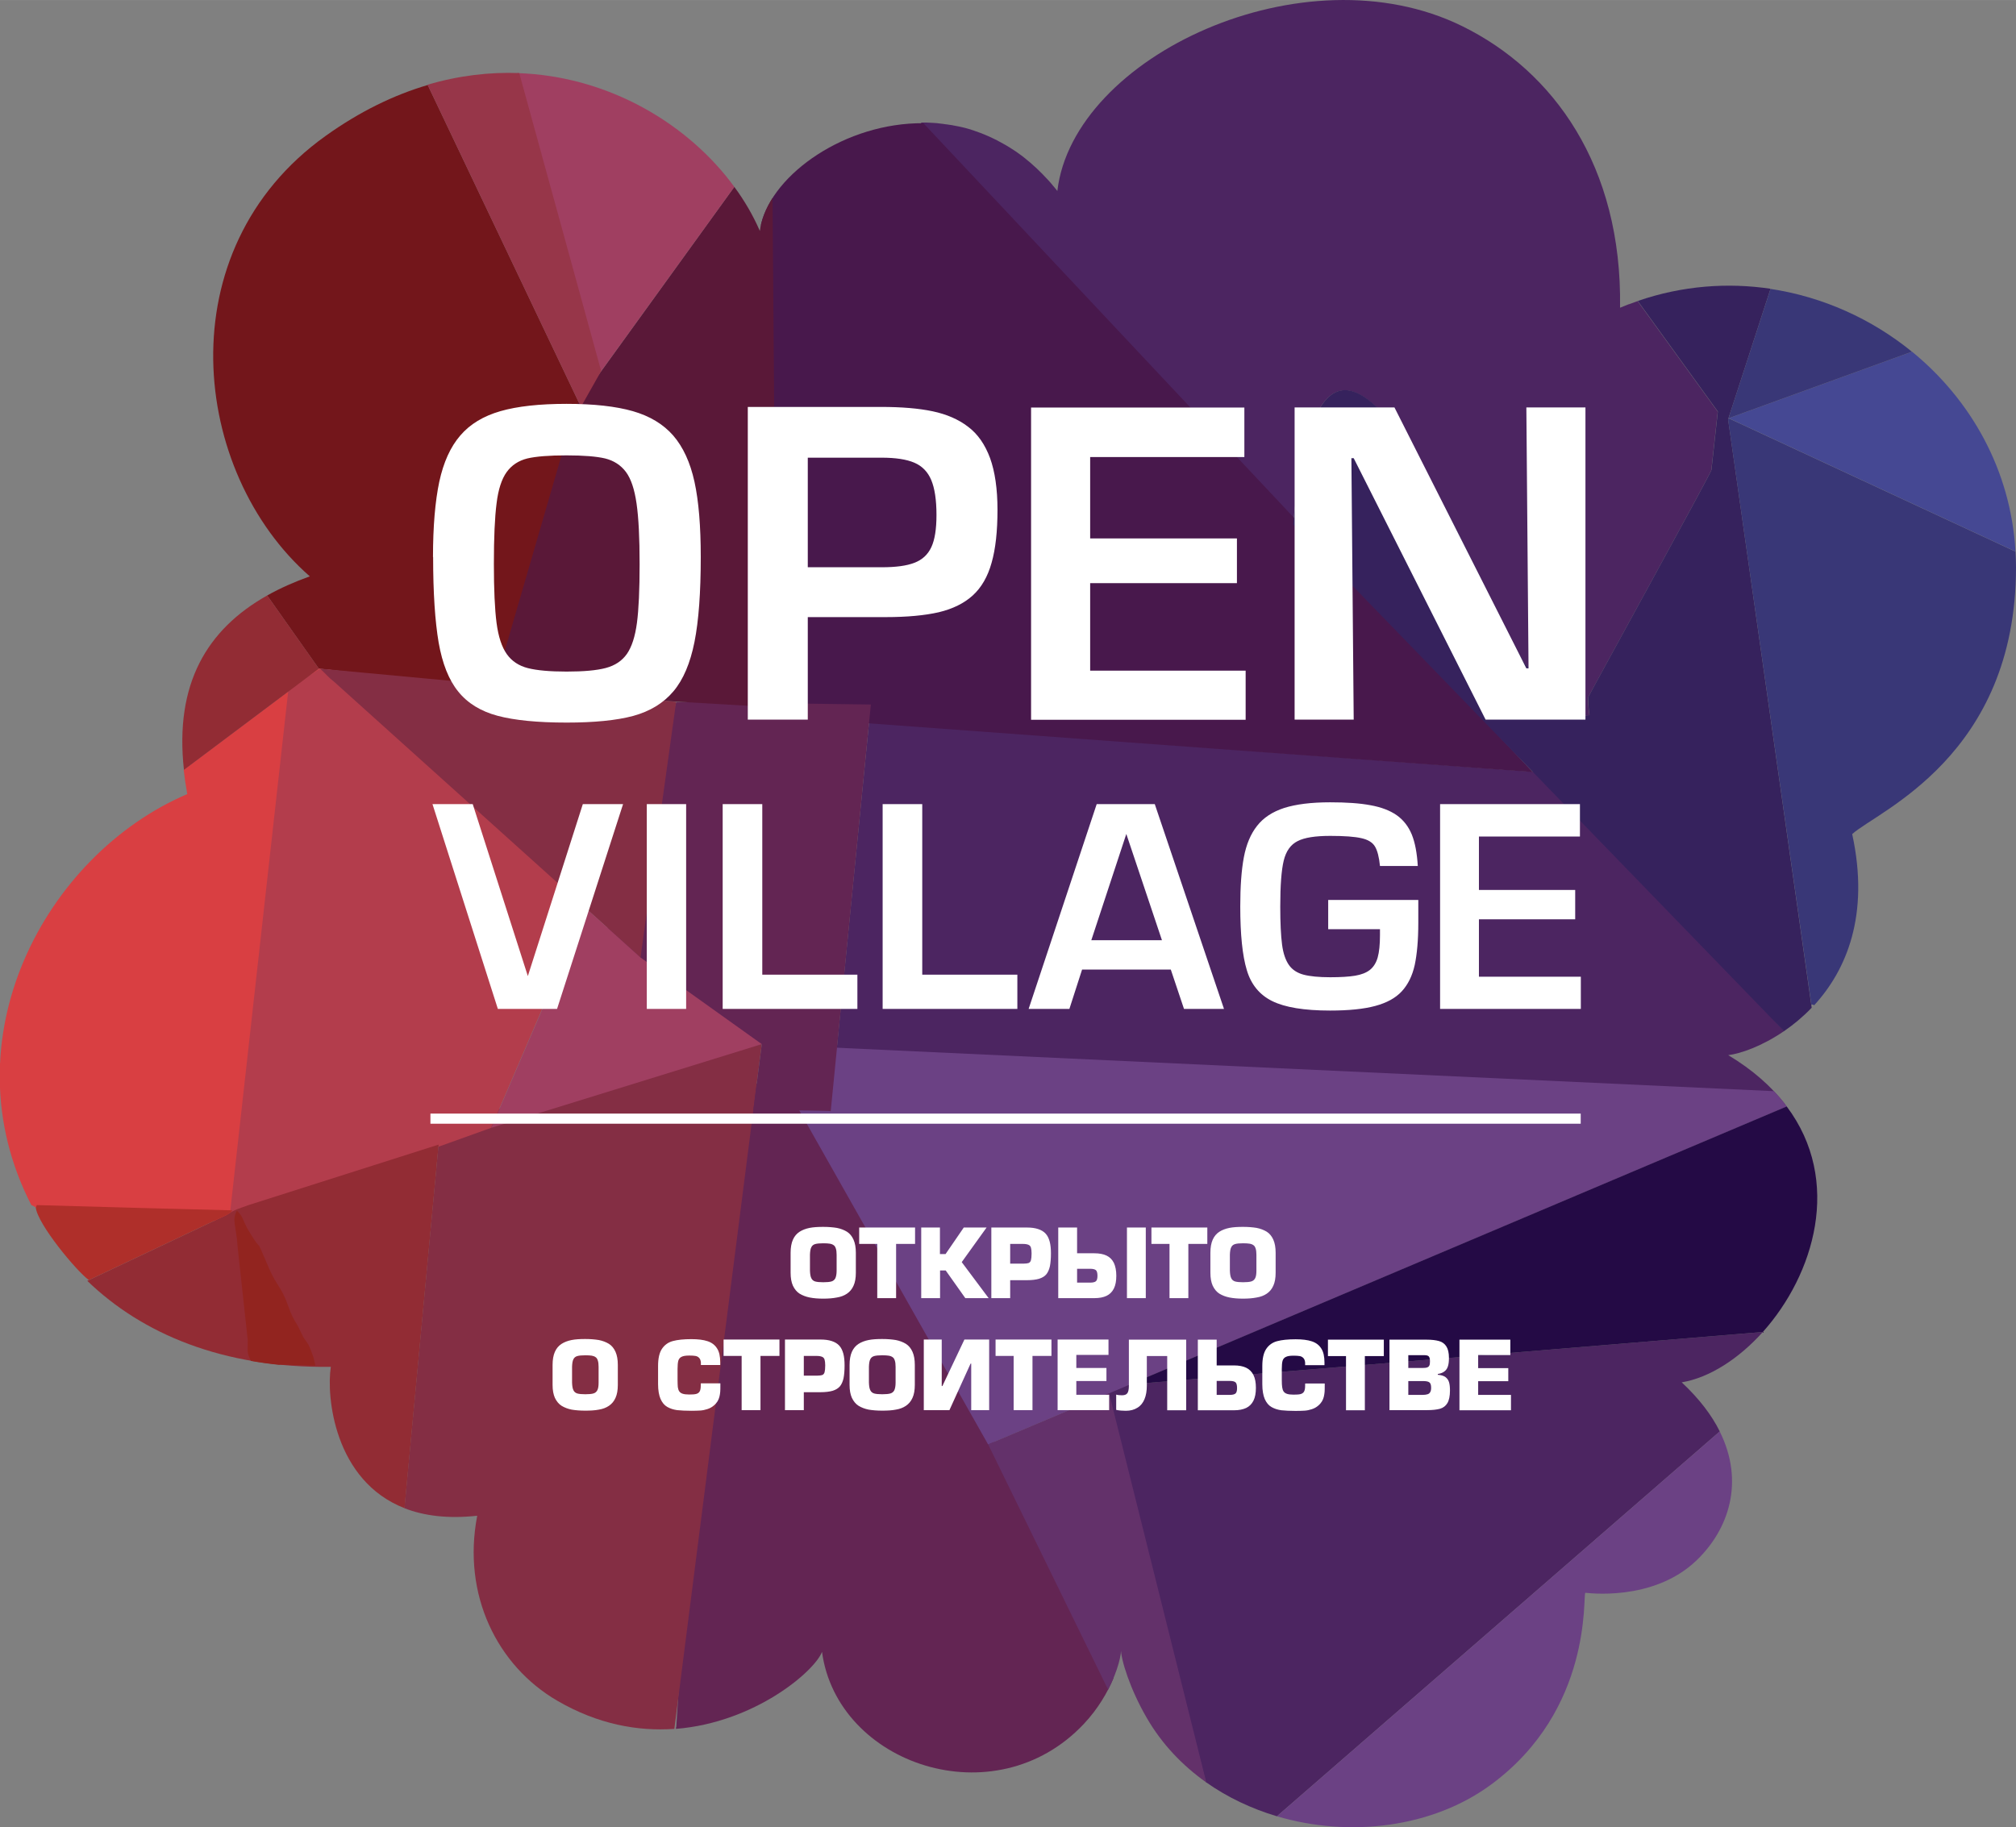 <?xml version="1.0" encoding="UTF-8"?> <!-- Creator: CorelDRAW 2021.5 --> <svg xmlns="http://www.w3.org/2000/svg" xmlns:xlink="http://www.w3.org/1999/xlink" xmlns:xodm="http://www.corel.com/coreldraw/odm/2003" xml:space="preserve" width="9.386mm" height="8.509mm" style="shape-rendering:geometricPrecision; text-rendering:geometricPrecision; image-rendering:optimizeQuality; fill-rule:evenodd; clip-rule:evenodd" viewBox="0 0 157.28 142.58"><rect x="0" y="0" width="157.28" height="142.58" fill="#808080" stroke="none"/> <defs> <style type="text/css"> <![CDATA[ .fil19 {fill:none} .fil10 {fill:#240A45} .fil6 {fill:#36225D} .fil9 {fill:#393777} .fil15 {fill:#454893} .fil1 {fill:#48184C} .fil0 {fill:#4C2561} .fil13 {fill:#5A1838} .fil2 {fill:#632553} .fil12 {fill:#63316A} .fil4 {fill:#6B4184} .fil5 {fill:#73161B} .fil3 {fill:#842E44} .fil18 {fill:#92241F} .fil11 {fill:#922C34} .fil16 {fill:#973649} .fil14 {fill:#A03F61} .fil17 {fill:#AF2F2A} .fil8 {fill:#B33D4C} .fil7 {fill:#D93F42} .fil21 {fill:white} .fil20 {fill:white;fill-rule:nonzero} ]]> </style> </defs> <g id="Слой_x0020_1">  <path class="fil0" d="M100.76 42.13c1.02,-11.47 3.61,-19.05 13.1,-0.34 0.78,1.52 4.56,9.33 5.16,10.08l4.65 3.99c0.55,-0.19 0.25,0.4 0.22,-1.44 0.16,-0.33 9.62,-17.55 9.62,-17.74l0.5 -4.56 -6.25 -8.63 -0.02 0.01c-0.22,0.08 -0.44,0.16 -0.66,0.24l-0 0 -0.01 0 -0.01 0c-0.22,0.09 -0.45,0.18 -0.67,0.27 0.17,-11.08 -5.21,-18.48 -12.31,-21.97 -12.33,-6.07 -30.36,2.34 -31.59,12.86 -0.12,-0.16 -0.25,-0.31 -0.38,-0.46l-0.02 -0.03c-0.12,-0.15 -0.25,-0.29 -0.38,-0.43l-0.03 -0.03c-0.13,-0.14 -0.25,-0.27 -0.38,-0.4l-0.01 -0.01 -0.01 -0.01c-0.13,-0.13 -0.26,-0.26 -0.39,-0.38l-0.02 -0.02c-0.13,-0.12 -0.26,-0.24 -0.39,-0.35l-0.04 -0.04c-0.13,-0.11 -0.26,-0.22 -0.4,-0.33l-0.02 -0.02c-0.13,-0.11 -0.27,-0.21 -0.4,-0.31l-0.03 -0.02c-0.14,-0.1 -0.27,-0.2 -0.41,-0.29l-0.03 -0.02c-0.14,-0.09 -0.28,-0.18 -0.42,-0.27l-0.02 -0.01c-0.14,-0.09 -0.28,-0.17 -0.43,-0.25l-0.01 -0.01c-0.14,-0.08 -0.29,-0.16 -0.43,-0.23l-0.03 -0.02c-0.14,-0.07 -0.29,-0.14 -0.43,-0.21l-0.02 -0.01c-0.14,-0.07 -0.29,-0.13 -0.43,-0.19l-0.02 -0.01c-0.14,-0.06 -0.28,-0.11 -0.42,-0.17l-0.06 -0.02c-0.14,-0.05 -0.28,-0.1 -0.42,-0.15l-0.05 -0.02c-0.14,-0.04 -0.27,-0.09 -0.41,-0.13l-0.04 -0.01c-0.14,-0.04 -0.28,-0.08 -0.42,-0.11l-0.05 -0.01c-0.14,-0.03 -0.28,-0.07 -0.43,-0.09l-0.06 -0.01c-0.14,-0.03 -0.29,-0.06 -0.43,-0.08l-0.01 -0 -0 0 -0.01 -0c-0.15,-0.02 -0.29,-0.05 -0.44,-0.06l-0.04 -0.01c-0.14,-0.02 -0.28,-0.03 -0.43,-0.05l-0.06 -0.01c-0.14,-0.01 -0.28,-0.02 -0.43,-0.03l-0.03 -0c-0.14,-0.01 -0.28,-0.01 -0.41,-0.02l-0.05 0c-0.12,-0 -0.25,-0 -0.37,-0 5.6,6.38 18.32,20.63 28.93,32.53z"></path> <path class="fil0" d="M65.26 82.03l74.03 4.16c-1.08,-1.4 -2.54,-2.71 -4.46,-3.86 0.97,-0.12 2.64,-0.7 4.36,-1.88l-18.67 -20.16 -52.72 -3.92 -2.54 25.66z"></path> <path class="fil0" d="M86.09 108.19l7.98 30.86c1.68,1.19 3.57,2.08 5.55,2.67l34.55 -30.03c-0.63,-1.27 -1.6,-2.55 -2.97,-3.83 2.16,-0.36 4.44,-1.83 6.33,-3.93l-51.45 4.26z"></path> <path class="fil1" d="M59.31 18.02c0.03,0.04 0.22,0.31 0.24,0.34l-0.3 0.29c-0.02,0.03 -0.05,0.06 -0.07,0.09 -0.01,0.02 -0.04,0.07 -0.05,0.09 -0.05,0.1 -0.03,0.26 -0.03,0.37l1.09 0.07 0.39 36.64 59 4.33 -47.54 -50.63c-6.07,-0.04 -11.73,3.93 -12.67,7.89 0.02,0.3 0,0.49 -0.06,0.53z"></path> <path class="fil2" d="M52.75 134.74c-0.01,0.05 -0.02,0.11 -0.02,0.16 6.16,-0.49 10.83,-4.5 11.4,-6.01 1.18,8.78 13.49,13 20.43,5.62 1.11,-1.18 1.84,-2.46 2.3,-3.54 -0.06,-0.5 -0.1,-0.91 -0.1,-1.17l-23.96 -44.92c-0.9,-0.54 -4.78,-0.28 -6.83,-0.25l-3.21 50.12z"></path> <path class="fil3" d="M34.37 87.64l-2.82 30.04c1.5,0.59 3.37,0.84 5.68,0.59 -1.19,6.18 1.57,11.71 6.24,14.43 3.19,1.86 6.32,2.4 9.14,2.2l6.82 -53.44 -25.05 6.18z"></path> <path class="fil4" d="M59.43 81.47l17.66 31.24 62.32 -26.37c-0.3,-0.41 -0.65,-0.81 -1.02,-1.2l-78.95 -3.66z"></path> <path class="fil5" d="M20.84 46.46l4.03 5.71c0.92,0.09 13.37,1.44 13.6,1.75l7.5 -20.82 -12.6 -26.47c-2.62,0.77 -5.29,2.06 -7.95,3.96 -12.5,8.92 -10.51,26.28 -1.25,34.38 -1.2,0.43 -2.31,0.92 -3.32,1.49z"></path> <path class="fil6" d="M100.88 40.92l38.3 39.54c0.73,-0.5 1.47,-1.11 2.16,-1.83l-6.52 -45.91 3.31 -10.19c-3.35,-0.5 -6.88,-0.24 -10.32,0.94l-0.03 0.02 6.24 8.62 -0.5 4.56c0,0.19 -9.47,17.41 -9.62,17.74 0.03,1.84 0.33,1.26 -0.22,1.44l-4.65 -3.99c-0.6,-0.75 -4.38,-8.56 -5.16,-10.08 -9.15,-18.05 -11.88,-11.64 -12.98,-0.87z"></path> <path class="fil7" d="M2.47 94.04c0.14,0.06 0.25,0.12 0.32,0.18l15.08 1.12 8.07 -43.06c-0.56,-0.06 -0.94,-0.1 -1.08,-0.11l-10.53 7.9c0.07,0.61 0.16,1.24 0.28,1.89 -11.08,4.73 -18.82,19.14 -12.16,32.08z"></path> <path class="fil8" d="M22.5 53.8l-4.63 41.54 20.45 -7.34 7.77 -18.1c-0.65,-0.24 -18.06,-14.95 -21.13,-17.72l-2.46 1.62z"></path> <path class="fil9" d="M141.32 78.41c0.05,-0.05 0.12,-0.04 0.21,0.03 2.51,-2.73 4.35,-7.03 2.97,-13.36 1.95,-1.78 12.78,-6.07 12.78,-20.82 0,-0.41 -0.02,-0.82 -0.04,-1.22l-22.37 -10.4c-0.03,0.02 -0.05,0.05 -0.05,0.1l6.5 45.68z"></path> <path class="fil10" d="M139.4 86.33l-51.25 21.69 49.38 -4.09c3.99,-4.46 6.23,-11.78 1.86,-17.6z"></path> <path class="fil2" d="M52.76 54.77l-9.32 30.65 15.99 -3.94 -0.66 5.13c3.38,0.02 5.98,0.06 6.04,0.09l3.13 -31.73 -15.18 -0.2z"></path> <path class="fil11" d="M17.68 94.8l-10.87 5.14c4.26,4.12 10.56,6.82 19,6.71 -0.36,2.33 0.27,8.89 5.75,11.03l2.66 -28.37 -14.83 4.72c-0.83,0.31 -1.01,0.31 -1.71,0.77z"></path> <path class="fil4" d="M134.17 111.69l-34.55 30.03c5.68,1.68 12.16,0.89 16.73,-2.49 7.93,-5.86 7.12,-14.72 7.33,-14.95 0.01,-0.01 5.26,0.76 8.68,-2.53 2.51,-2.41 3.77,-6.13 1.8,-10.07z"></path> <path class="fil12" d="M94.11 139.08l-7.58 -30.37 -9.44 3.99 9.36 19.14c0.79,-1.53 1.06,-2.83 1,-3.2 -0.02,0.83 0.73,3.2 2.02,5.41 1.18,2.04 2.78,3.71 4.64,5.03z"></path> <path class="fil13" d="M44.92 31.7l-6.45 22.21 22.11 1.29 -0.31 -39.75c-0.53,0.84 -0.88,1.71 -0.99,2.57 -0.51,-1.18 -1.18,-2.34 -1.99,-3.44l-12.37 17.13z"></path> <path class="fil14" d="M40.34 5.7l4.58 23.26c0.25,0.98 0.31,1.68 0.52,2.02l11.85 -16.4c-3.54,-4.85 -9.74,-8.65 -16.94,-8.88z"></path> <path class="fil3" d="M49.97 74.71l2.78 -19.95 -27.79 -2.59c0.5,0.45 0.64,0.67 1.1,1.02l23.91 21.52z"></path> <polygon class="fil14" points="38.33,88 59.43,81.47 49.97,74.71 45.7,70.86 "></polygon> <path class="fil15" d="M149.17 27.44l-14.3 5.19 22.37 10.4c-0.36,-6.37 -3.5,-11.86 -8.07,-15.59z"></path> <path class="fil16" d="M33.36 6.62l11.96 25.13 1.58 -2.8 -6.39 -23.25c-2.3,-0.09 -4.71,0.19 -7.16,0.91z"></path> <path class="fil9" d="M138.13 22.54l-3.12 9.59 -0.15 0.5 14.3 -5.19c-3.14,-2.56 -6.97,-4.29 -11.04,-4.9z"></path> <path class="fil11" d="M14.35 60.07l10.53 -7.9 -4.02 -5.69 -0.03 -0.01c-4.68,2.64 -7.22,6.88 -6.48,13.6z"></path> <path class="fil17" d="M2.79 94.22c0.15,1.31 3.16,4.94 4.14,5.66l10.75 -5.08 0.03 -0.02 0.01 -0 0.02 -0.01 0.01 -0.01c0.48,-0.31 0.07,-0.01 0.38,-0.32l-6.92 -0.18 -8.34 -0.23 -0.07 0.19z"></path> <path class="fil18" d="M21.8 106.48l0.04 -0 2.76 0.07 -0.13 -0.6c-0.02,-0.05 -0.07,-0.2 -0.09,-0.25 -0.1,-0.26 -0.2,-0.55 -0.33,-0.8l-0.4 -0.59c-0.02,-0.03 -0.04,-0.08 -0.05,-0.11l-0.38 -0.77c-0.34,-0.55 -0.48,-0.81 -0.74,-1.54 -0.53,-1.5 -0.9,-1.55 -1.49,-2.92 -1.31,-3.05 -0.29,-0.75 -1.61,-2.97 -0.46,-0.78 -0.39,-1.07 -0.9,-1.53 -0.41,0.73 -0.05,1.17 0.05,2.75l0.8 7.37c0.01,0.86 -0.11,0.9 0.25,1.6 0.73,0.13 1.47,0.23 2.25,0.31z"></path> <path class="fil19" d="M126.39 24.01c0.17,-11.08 -5.21,-18.48 -12.31,-21.97 -12.33,-6.07 -30.36,2.34 -31.59,12.86 -8.21,-10.41 -22.38,-3.37 -23.21,3.12 -4.22,-9.76 -19.2,-17.9 -33.87,-7.44 -12.5,8.92 -10.51,26.28 -1.25,34.38 -7.27,2.59 -11.29,7.61 -9.53,17 -11.75,5.01 -19.75,20.93 -10.78,34.43 4.02,6.05 11.28,10.4 21.95,10.26 -0.46,2.96 0.7,12.8 11.43,11.63 -1.19,6.18 1.57,11.71 6.24,14.43 10.22,5.96 19.82,-1.62 20.65,-3.83 1.18,8.78 13.49,13 20.43,5.62 2.27,-2.42 2.98,-5.29 2.89,-5.86 -0.02,0.83 0.73,3.2 2.02,5.41 5.28,9.11 18.96,11.04 26.89,5.18 7.93,-5.86 7.12,-14.72 7.33,-14.95 0.01,-0.01 5.26,0.76 8.68,-2.53 3.32,-3.18 4.45,-8.66 -1.17,-13.89 7.87,-1.31 17.34,-17.28 3.63,-25.53 2.92,-0.35 12.32,-5 9.66,-17.26 1.95,-1.78 12.78,-6.07 12.78,-20.82 0,-15.51 -16.42,-26.32 -30.88,-20.24z"></path> <path class="fil20" d="M33.78 43.47c0,-2.4 0.17,-4.36 0.49,-5.88 0.33,-1.52 0.87,-2.72 1.64,-3.61 0.76,-0.89 1.81,-1.52 3.13,-1.9 1.32,-0.38 3.04,-0.57 5.16,-0.57 2.12,0 3.84,0.19 5.17,0.57 1.32,0.38 2.37,1.01 3.15,1.9 0.77,0.89 1.33,2.1 1.66,3.61 0.33,1.51 0.49,3.47 0.49,5.87 0,2.76 -0.16,4.97 -0.49,6.63 -0.33,1.65 -0.87,2.94 -1.65,3.86 -0.78,0.92 -1.82,1.55 -3.13,1.91 -1.31,0.35 -3.04,0.52 -5.19,0.52 -2.28,0 -4.08,-0.18 -5.39,-0.53 -1.31,-0.35 -2.34,-0.98 -3.07,-1.89 -0.74,-0.91 -1.24,-2.18 -1.53,-3.83 -0.28,-1.65 -0.43,-3.88 -0.43,-6.68zm4.75 0.52c0,2.01 0.07,3.55 0.21,4.62 0.14,1.07 0.41,1.88 0.8,2.43 0.39,0.55 0.94,0.91 1.64,1.09 0.71,0.18 1.71,0.27 3.02,0.27 1.33,0 2.35,-0.09 3.06,-0.28 0.72,-0.19 1.27,-0.56 1.65,-1.1 0.38,-0.55 0.64,-1.36 0.78,-2.41 0.14,-1.05 0.21,-2.59 0.21,-4.6 0,-2.06 -0.08,-3.63 -0.24,-4.73 -0.16,-1.11 -0.43,-1.92 -0.83,-2.46 -0.4,-0.53 -0.94,-0.88 -1.62,-1.05 -0.68,-0.16 -1.69,-0.24 -3.01,-0.24 -1.36,0 -2.38,0.08 -3.06,0.24 -0.68,0.17 -1.22,0.52 -1.61,1.06 -0.39,0.54 -0.66,1.36 -0.79,2.45 -0.14,1.09 -0.21,2.66 -0.21,4.73zm19.81 12.16l0 -24.4 10.39 0c1.6,0 2.94,0.11 4.03,0.34 1.09,0.23 2.02,0.63 2.77,1.21 0.76,0.57 1.32,1.39 1.71,2.44 0.38,1.05 0.58,2.4 0.58,4.04 0,1.67 -0.15,3.05 -0.46,4.13 -0.3,1.08 -0.79,1.93 -1.47,2.55 -0.67,0.61 -1.56,1.05 -2.65,1.31 -1.09,0.25 -2.47,0.38 -4.14,0.38l-6.08 0 0 8 -4.68 0zm4.68 -11.89l5.77 0c1.09,0 1.94,-0.11 2.55,-0.35 0.61,-0.23 1.05,-0.64 1.32,-1.22 0.27,-0.58 0.4,-1.41 0.4,-2.51 0,-1.18 -0.14,-2.09 -0.41,-2.73 -0.27,-0.64 -0.71,-1.09 -1.32,-1.35 -0.61,-0.26 -1.46,-0.39 -2.54,-0.39l-5.77 0 0 8.54zm22.03 -8.61l0 6.36 11.45 0 0 3.49 -11.45 0 0 6.83 12.13 0 0 3.83 -16.74 0 0 -24.36 16.64 0 0 3.86 -12.03 0zm38.64 -3.86l0 24.36 -7.79 0 -10.29 -20.4 -0.18 0 0.18 20.4 -4.61 0 0 -24.36 7.79 0 10.29 20.36 0.17 0 -0.17 -20.36 4.61 0z"></path> <path class="fil20" d="M45.45 62.74l3.16 0 -5.15 15.98 -4.62 0 -5.1 -15.98 3.14 0 4.3 13.42 4.29 -13.42zm8.08 0l0 15.98 -3.07 0 0 -15.98 3.07 0zm5.94 0l0 13.31 7.42 0 0 2.67 -10.51 0 0 -15.98 3.09 0zm12.48 0l0 13.31 7.42 0 0 2.67 -10.51 0 0 -15.98 3.09 0zm19.4 12.91l-6.93 0 -0.99 3.07 -3.18 0 5.31 -15.98 4.53 0 5.4 15.98 -3.12 0 -1.03 -3.07zm-0.7 -2.29l-2.78 -8.29 -2.73 8.29 5.51 0zm12.97 -3.14l7.03 0 0 1.79c0,1.35 -0.1,2.44 -0.28,3.29 -0.19,0.85 -0.53,1.53 -1.01,2.05 -0.49,0.53 -1.18,0.9 -2.07,1.14 -0.89,0.24 -2.06,0.36 -3.52,0.36 -2.03,0 -3.53,-0.25 -4.52,-0.74 -0.99,-0.49 -1.65,-1.3 -1.98,-2.42 -0.34,-1.12 -0.51,-2.77 -0.51,-4.96 0,-1.55 0.09,-2.83 0.28,-3.84 0.19,-1 0.53,-1.82 1.03,-2.45 0.5,-0.64 1.2,-1.1 2.12,-1.4 0.92,-0.29 2.11,-0.44 3.58,-0.44 1.27,0 2.32,0.07 3.16,0.23 0.83,0.15 1.51,0.41 2.04,0.78 0.52,0.37 0.91,0.87 1.17,1.5 0.26,0.64 0.41,1.46 0.47,2.46l-2.95 0c-0.07,-0.7 -0.2,-1.2 -0.39,-1.52 -0.19,-0.32 -0.55,-0.54 -1.06,-0.65 -0.51,-0.12 -1.32,-0.18 -2.43,-0.18 -1.16,0 -2.01,0.13 -2.55,0.41 -0.54,0.27 -0.9,0.78 -1.08,1.52 -0.18,0.74 -0.27,1.94 -0.27,3.59 0,1.28 0.05,2.27 0.14,2.96 0.09,0.7 0.28,1.23 0.54,1.6 0.26,0.37 0.65,0.62 1.14,0.75 0.49,0.13 1.19,0.2 2.08,0.2 0.81,0 1.46,-0.04 1.94,-0.12 0.48,-0.08 0.87,-0.23 1.15,-0.45 0.28,-0.22 0.49,-0.55 0.61,-0.97 0.12,-0.43 0.18,-1.01 0.18,-1.76l0 -0.45 -4.04 0 0 -2.29zm11.76 -4.95l0 4.17 7.51 0 0 2.29 -7.51 0 0 4.48 7.95 0 0 2.51 -10.98 0 0 -15.98 10.91 0 0 2.53 -7.89 0z"></path> <polygon class="fil21" points="33.58,86.89 123.32,86.89 123.32,87.68 33.58,87.68 "></polygon> <path class="fil20" d="M64.23 101.33c-0.41,0 -0.76,-0.03 -1.06,-0.09 -0.3,-0.06 -0.56,-0.16 -0.79,-0.3 -0.22,-0.14 -0.39,-0.35 -0.52,-0.62 -0.12,-0.27 -0.18,-0.6 -0.18,-1.01l0 -1.56c0,-0.41 0.06,-0.75 0.18,-1.02 0.12,-0.27 0.29,-0.47 0.52,-0.62 0.22,-0.14 0.48,-0.24 0.78,-0.3 0.3,-0.06 0.66,-0.08 1.06,-0.08 0.41,0 0.76,0.03 1.07,0.08 0.3,0.06 0.56,0.16 0.79,0.3 0.22,0.14 0.39,0.35 0.51,0.62 0.12,0.27 0.18,0.61 0.18,1.02l0 1.56c0,0.41 -0.06,0.75 -0.18,1.01 -0.12,0.27 -0.29,0.47 -0.51,0.62 -0.22,0.15 -0.48,0.25 -0.79,0.3 -0.3,0.06 -0.66,0.09 -1.07,0.09zm0 -1.28c0.28,0 0.49,-0.02 0.63,-0.06 0.14,-0.04 0.24,-0.12 0.31,-0.25 0.06,-0.13 0.1,-0.33 0.1,-0.59l0 -1.24c0,-0.21 -0.02,-0.37 -0.06,-0.49 -0.04,-0.12 -0.09,-0.21 -0.17,-0.26 -0.08,-0.06 -0.18,-0.1 -0.31,-0.12 -0.12,-0.02 -0.29,-0.03 -0.5,-0.03 -0.28,0 -0.49,0.02 -0.63,0.06 -0.14,0.04 -0.24,0.12 -0.3,0.24 -0.07,0.13 -0.1,0.32 -0.11,0.59l0 1.24c0.01,0.27 0.04,0.47 0.11,0.6 0.06,0.13 0.17,0.21 0.3,0.25 0.14,0.04 0.35,0.06 0.63,0.06zm5.68 -2.99l0 4.23 -1.47 0 0 -4.23 -1.41 0 0 -1.28 4.36 0 0 1.28 -1.48 0zm3.42 -1.28l0 2.07 0.44 0 1.42 -2.07 1.78 0 -1.94 2.7 2.1 2.81 -1.82 0 -1.53 -2.16 -0.44 0 0 2.16 -1.47 0 0 -5.51 1.47 0zm5.48 5.51l-1.47 0 0 -5.51 2.77 0c0.35,0 0.64,0.04 0.88,0.12 0.24,0.08 0.43,0.19 0.58,0.35 0.15,0.16 0.25,0.37 0.32,0.62 0.07,0.26 0.1,0.56 0.1,0.93 0,0.4 -0.03,0.74 -0.08,1 -0.06,0.26 -0.15,0.47 -0.28,0.63 -0.13,0.16 -0.32,0.27 -0.57,0.35 -0.24,0.07 -0.56,0.11 -0.95,0.11l-1.3 0 0 1.41zm0 -2.69l1.01 0c0.2,0 0.34,-0.02 0.43,-0.05 0.09,-0.04 0.15,-0.11 0.18,-0.22 0.03,-0.11 0.05,-0.28 0.05,-0.53 0,-0.2 -0.02,-0.35 -0.05,-0.45 -0.03,-0.1 -0.09,-0.18 -0.19,-0.22 -0.09,-0.04 -0.23,-0.07 -0.42,-0.07l-1.01 0 0 1.54zm5.22 -2.82l-1.47 0 0 5.51 2.83 0c0.37,0 0.69,-0.06 0.94,-0.18 0.25,-0.12 0.44,-0.31 0.57,-0.57 0.13,-0.26 0.19,-0.59 0.19,-1 0,-0.41 -0.07,-0.74 -0.19,-1 -0.13,-0.26 -0.32,-0.45 -0.57,-0.57 -0.25,-0.12 -0.57,-0.18 -0.95,-0.18l-1.35 0 0 -2.01zm0 3.22l1.02 0c0.22,0 0.37,0.04 0.45,0.11 0.08,0.07 0.12,0.22 0.12,0.44 0,0.21 -0.04,0.35 -0.12,0.42 -0.08,0.07 -0.23,0.11 -0.45,0.11l-1.02 0 0 -1.09zm5.36 -3.22l0 5.51 -1.47 0 0 -5.51 1.47 0zm3.32 1.28l0 4.23 -1.47 0 0 -4.23 -1.41 0 0 -1.28 4.36 0 0 1.28 -1.48 0zm4.27 4.27c-0.41,0 -0.76,-0.03 -1.06,-0.09 -0.3,-0.06 -0.56,-0.16 -0.79,-0.3 -0.22,-0.14 -0.39,-0.35 -0.52,-0.62 -0.12,-0.27 -0.18,-0.6 -0.18,-1.01l0 -1.56c0,-0.41 0.06,-0.75 0.18,-1.02 0.12,-0.27 0.29,-0.47 0.52,-0.62 0.22,-0.14 0.48,-0.24 0.78,-0.3 0.3,-0.06 0.66,-0.08 1.06,-0.08 0.41,0 0.76,0.03 1.07,0.08 0.3,0.06 0.56,0.16 0.79,0.3 0.22,0.14 0.39,0.35 0.51,0.62 0.12,0.27 0.18,0.61 0.18,1.02l0 1.56c0,0.41 -0.06,0.75 -0.18,1.01 -0.12,0.27 -0.29,0.47 -0.51,0.62 -0.22,0.15 -0.48,0.25 -0.79,0.3 -0.3,0.06 -0.66,0.09 -1.07,0.09zm0 -1.28c0.28,0 0.49,-0.02 0.63,-0.06 0.14,-0.04 0.24,-0.12 0.31,-0.25 0.07,-0.13 0.1,-0.33 0.1,-0.59l0 -1.24c0,-0.21 -0.02,-0.37 -0.06,-0.49 -0.04,-0.12 -0.09,-0.21 -0.17,-0.26 -0.08,-0.06 -0.18,-0.1 -0.31,-0.12 -0.12,-0.02 -0.29,-0.03 -0.5,-0.03 -0.28,0 -0.49,0.02 -0.62,0.06 -0.14,0.04 -0.24,0.12 -0.3,0.24 -0.07,0.13 -0.1,0.32 -0.11,0.59l0 1.24c0.01,0.27 0.04,0.47 0.11,0.6 0.06,0.13 0.17,0.21 0.3,0.25 0.14,0.04 0.35,0.06 0.62,0.06zm-51.32 10.02c-0.41,0 -0.76,-0.03 -1.06,-0.08 -0.3,-0.06 -0.56,-0.16 -0.79,-0.3 -0.22,-0.14 -0.39,-0.35 -0.52,-0.62 -0.12,-0.27 -0.18,-0.6 -0.18,-1.01l0 -1.56c0,-0.41 0.06,-0.75 0.18,-1.02 0.12,-0.27 0.29,-0.47 0.52,-0.62 0.22,-0.14 0.48,-0.24 0.78,-0.3 0.3,-0.06 0.65,-0.08 1.06,-0.08 0.41,0 0.76,0.03 1.07,0.08 0.3,0.06 0.56,0.16 0.79,0.3 0.22,0.14 0.39,0.35 0.51,0.62 0.12,0.27 0.18,0.61 0.18,1.02l0 1.56c0,0.41 -0.06,0.75 -0.18,1.01 -0.12,0.27 -0.29,0.47 -0.51,0.62 -0.22,0.15 -0.48,0.25 -0.79,0.3 -0.3,0.06 -0.66,0.08 -1.07,0.08zm0 -1.28c0.28,0 0.49,-0.02 0.63,-0.06 0.14,-0.04 0.24,-0.12 0.31,-0.25 0.07,-0.13 0.1,-0.33 0.1,-0.59l0 -1.24c0,-0.21 -0.02,-0.37 -0.06,-0.49 -0.04,-0.12 -0.09,-0.21 -0.17,-0.26 -0.08,-0.06 -0.18,-0.1 -0.3,-0.12 -0.13,-0.02 -0.29,-0.03 -0.5,-0.03 -0.28,0 -0.49,0.02 -0.63,0.06 -0.14,0.04 -0.24,0.12 -0.3,0.24 -0.07,0.13 -0.1,0.32 -0.11,0.59l0 1.24c0.01,0.27 0.04,0.47 0.11,0.6 0.06,0.13 0.17,0.21 0.3,0.25 0.14,0.04 0.35,0.06 0.63,0.06zm9.03 -0.85l1.51 0 0 0.16c0,0.2 -0,0.36 -0.01,0.49 -0.01,0.13 -0.03,0.25 -0.06,0.38 -0.03,0.13 -0.08,0.25 -0.15,0.37 -0.07,0.11 -0.16,0.22 -0.29,0.33 -0.15,0.13 -0.32,0.22 -0.51,0.28 -0.18,0.06 -0.37,0.1 -0.55,0.11 -0.18,0.01 -0.41,0.02 -0.69,0.02 -0.45,0 -0.82,-0.02 -1.11,-0.05 -0.29,-0.04 -0.54,-0.12 -0.77,-0.25 -0.23,-0.13 -0.4,-0.34 -0.53,-0.63 -0.12,-0.28 -0.19,-0.67 -0.19,-1.15l0 -1.42c0,-0.58 0.1,-1.03 0.3,-1.33 0.2,-0.3 0.48,-0.51 0.85,-0.61 0.37,-0.1 0.85,-0.15 1.45,-0.15 0.51,0 0.93,0.05 1.26,0.16 0.33,0.11 0.57,0.29 0.74,0.56 0.17,0.26 0.25,0.63 0.25,1.09l0 0.21 -1.51 0 0 -0.21c-0.02,-0.16 -0.06,-0.27 -0.14,-0.35 -0.07,-0.08 -0.17,-0.13 -0.29,-0.15 -0.12,-0.02 -0.27,-0.03 -0.47,-0.03 -0.28,0 -0.48,0.03 -0.61,0.1 -0.13,0.06 -0.21,0.17 -0.25,0.3 -0.04,0.14 -0.06,0.36 -0.06,0.64l0 0.86c0,0.24 0.01,0.43 0.02,0.56 0.02,0.13 0.05,0.24 0.11,0.33 0.06,0.09 0.15,0.15 0.27,0.19 0.12,0.04 0.29,0.06 0.51,0.06 0.23,0 0.41,-0.01 0.53,-0.04 0.12,-0.03 0.22,-0.09 0.28,-0.19 0.06,-0.1 0.09,-0.25 0.09,-0.46l0 -0.16zm4.64 -2.14l0 4.23 -1.47 0 0 -4.23 -1.41 0 0 -1.28 4.36 0 0 1.28 -1.48 0zm3.38 4.23l-1.47 0 0 -5.51 2.77 0c0.35,0 0.64,0.04 0.88,0.12 0.24,0.08 0.43,0.19 0.58,0.35 0.15,0.16 0.25,0.37 0.32,0.62 0.07,0.26 0.1,0.56 0.1,0.93 0,0.41 -0.03,0.74 -0.08,1 -0.06,0.26 -0.15,0.47 -0.28,0.63 -0.14,0.16 -0.32,0.27 -0.57,0.35 -0.25,0.07 -0.56,0.11 -0.95,0.11l-1.3 0 0 1.41zm0 -2.69l1.01 0c0.2,0 0.34,-0.02 0.43,-0.05 0.09,-0.04 0.15,-0.11 0.18,-0.22 0.03,-0.11 0.05,-0.28 0.05,-0.53 0,-0.2 -0.02,-0.35 -0.05,-0.45 -0.03,-0.1 -0.09,-0.18 -0.19,-0.22 -0.09,-0.04 -0.23,-0.07 -0.42,-0.07l-1.01 0 0 1.54zm6.12 2.73c-0.41,0 -0.76,-0.03 -1.06,-0.08 -0.3,-0.06 -0.56,-0.16 -0.79,-0.3 -0.22,-0.14 -0.39,-0.35 -0.52,-0.62 -0.12,-0.27 -0.18,-0.6 -0.18,-1.01l0 -1.56c0,-0.41 0.06,-0.75 0.18,-1.02 0.12,-0.27 0.29,-0.47 0.52,-0.62 0.22,-0.14 0.48,-0.24 0.78,-0.3 0.3,-0.06 0.66,-0.08 1.06,-0.08 0.41,0 0.76,0.03 1.07,0.08 0.3,0.06 0.56,0.16 0.79,0.3 0.22,0.14 0.39,0.35 0.51,0.62 0.12,0.27 0.18,0.61 0.18,1.02l0 1.56c0,0.41 -0.06,0.75 -0.18,1.01 -0.12,0.27 -0.29,0.47 -0.51,0.62 -0.22,0.15 -0.48,0.25 -0.79,0.3 -0.3,0.06 -0.66,0.08 -1.07,0.08zm0 -1.28c0.28,0 0.49,-0.02 0.63,-0.06 0.14,-0.04 0.24,-0.12 0.31,-0.25 0.06,-0.13 0.1,-0.33 0.1,-0.59l0 -1.24c0,-0.21 -0.02,-0.37 -0.06,-0.49 -0.04,-0.12 -0.09,-0.21 -0.17,-0.26 -0.08,-0.06 -0.18,-0.1 -0.31,-0.12 -0.12,-0.02 -0.29,-0.03 -0.5,-0.03 -0.28,0 -0.49,0.02 -0.63,0.06 -0.14,0.04 -0.24,0.12 -0.3,0.24 -0.07,0.13 -0.1,0.32 -0.11,0.59l0 1.24c0.01,0.27 0.04,0.47 0.11,0.6 0.06,0.13 0.17,0.21 0.3,0.25 0.14,0.04 0.35,0.06 0.63,0.06zm3.25 -4.27l1.39 0 0 3.63 0.05 0 1.72 -3.63 1.93 0 0 5.51 -1.4 0 0 -3.63 -0.05 0 -1.65 3.63 -2 0 0 -5.51zm8.47 1.28l0 4.23 -1.47 0 0 -4.23 -1.41 0 0 -1.28 4.36 0 0 1.28 -1.48 0zm3.42 -0.07l0 1.01 2.35 0 0 1.02 -2.35 0 0 1.07 2.56 0 0 1.2 -4.02 0 0 -5.51 3.97 0 0 1.2 -2.5 0zm4.11 -1.2l4.46 0 0 5.51 -1.48 0 0 -4.23 -1.59 0 0 2.31c0,0.41 -0.06,0.76 -0.18,1.05 -0.12,0.29 -0.3,0.52 -0.55,0.67 -0.25,0.16 -0.55,0.24 -0.91,0.24 -0.26,0 -0.51,-0.02 -0.75,-0.07l0 -1.19c0.1,0.03 0.25,0.05 0.45,0.05 0.2,0 0.34,-0.05 0.42,-0.16 0.08,-0.11 0.12,-0.3 0.12,-0.57l0 -3.61zm6.84 0l-1.47 0 0 5.51 2.83 0c0.37,0 0.68,-0.06 0.94,-0.18 0.25,-0.12 0.44,-0.31 0.57,-0.57 0.13,-0.26 0.19,-0.59 0.19,-1 0,-0.41 -0.06,-0.74 -0.19,-1 -0.13,-0.26 -0.32,-0.45 -0.57,-0.57 -0.25,-0.12 -0.57,-0.18 -0.95,-0.18l-1.35 0 0 -2.01zm0 3.22l1.02 0c0.22,0 0.37,0.04 0.45,0.11 0.08,0.07 0.12,0.22 0.12,0.45 0,0.21 -0.04,0.35 -0.12,0.42 -0.08,0.07 -0.23,0.11 -0.45,0.11l-1.02 0 0 -1.09zm6.92 0.2l1.51 0 0 0.16c0,0.2 -0,0.36 -0.01,0.49 -0.01,0.13 -0.03,0.25 -0.06,0.38 -0.03,0.13 -0.08,0.25 -0.15,0.37 -0.07,0.11 -0.16,0.22 -0.29,0.33 -0.15,0.13 -0.32,0.22 -0.51,0.28 -0.18,0.06 -0.37,0.1 -0.55,0.11 -0.18,0.01 -0.41,0.02 -0.7,0.02 -0.45,0 -0.82,-0.02 -1.11,-0.05 -0.29,-0.04 -0.54,-0.12 -0.77,-0.25 -0.23,-0.13 -0.4,-0.34 -0.53,-0.63 -0.12,-0.28 -0.19,-0.67 -0.19,-1.15l0 -1.42c0,-0.58 0.1,-1.03 0.3,-1.33 0.2,-0.3 0.48,-0.51 0.85,-0.61 0.37,-0.1 0.85,-0.15 1.45,-0.15 0.51,0 0.93,0.05 1.26,0.16 0.33,0.11 0.57,0.29 0.74,0.56 0.17,0.26 0.25,0.63 0.25,1.09l0 0.21 -1.51 0 0 -0.21c-0.02,-0.16 -0.06,-0.27 -0.14,-0.35 -0.08,-0.08 -0.17,-0.13 -0.29,-0.15 -0.12,-0.02 -0.27,-0.03 -0.47,-0.03 -0.28,0 -0.48,0.03 -0.61,0.1 -0.13,0.06 -0.21,0.17 -0.25,0.3 -0.04,0.14 -0.06,0.36 -0.06,0.64l0 0.86c0,0.24 0.01,0.43 0.03,0.56 0.02,0.13 0.05,0.24 0.11,0.33 0.06,0.09 0.15,0.15 0.27,0.19 0.12,0.04 0.29,0.06 0.51,0.06 0.23,0 0.41,-0.01 0.53,-0.04 0.12,-0.03 0.22,-0.09 0.28,-0.19 0.06,-0.1 0.09,-0.25 0.09,-0.46l0 -0.16zm4.64 -2.14l0 4.23 -1.47 0 0 -4.23 -1.41 0 0 -1.28 4.36 0 0 1.28 -1.48 0zm1.92 4.23l0 -5.51 2.9 0c0.4,0 0.72,0.04 0.97,0.11 0.25,0.07 0.44,0.21 0.57,0.42 0.13,0.2 0.2,0.5 0.2,0.88 0,0.26 -0.02,0.47 -0.07,0.64 -0.05,0.17 -0.13,0.31 -0.26,0.41 -0.13,0.11 -0.3,0.18 -0.54,0.22l0 0.06c0.26,0.02 0.46,0.08 0.6,0.18 0.14,0.11 0.23,0.24 0.28,0.41 0.05,0.17 0.07,0.38 0.07,0.64 0,0.43 -0.07,0.76 -0.2,0.98 -0.13,0.22 -0.33,0.37 -0.57,0.44 -0.25,0.07 -0.59,0.11 -1.03,0.11l-2.92 0zm1.47 -4.3l0 1 1.06 0c0.18,0 0.32,-0.01 0.4,-0.04 0.09,-0.03 0.15,-0.08 0.18,-0.15 0.04,-0.07 0.05,-0.19 0.05,-0.34 0,-0.18 -0.03,-0.3 -0.09,-0.37 -0.06,-0.07 -0.18,-0.1 -0.37,-0.1l-1.23 0zm0 2.02l0 1.08 1.11 0c0.16,0 0.3,-0.02 0.39,-0.05 0.1,-0.03 0.17,-0.09 0.21,-0.17 0.05,-0.08 0.07,-0.2 0.07,-0.34 0,-0.22 -0.05,-0.36 -0.14,-0.42 -0.09,-0.07 -0.26,-0.1 -0.51,-0.1l-1.14 0zm5.45 -2.02l0 1.01 2.35 0 0 1.02 -2.35 0 0 1.07 2.56 0 0 1.2 -4.02 0 0 -5.51 3.97 0 0 1.2 -2.5 0z"></path> </g> </svg> 